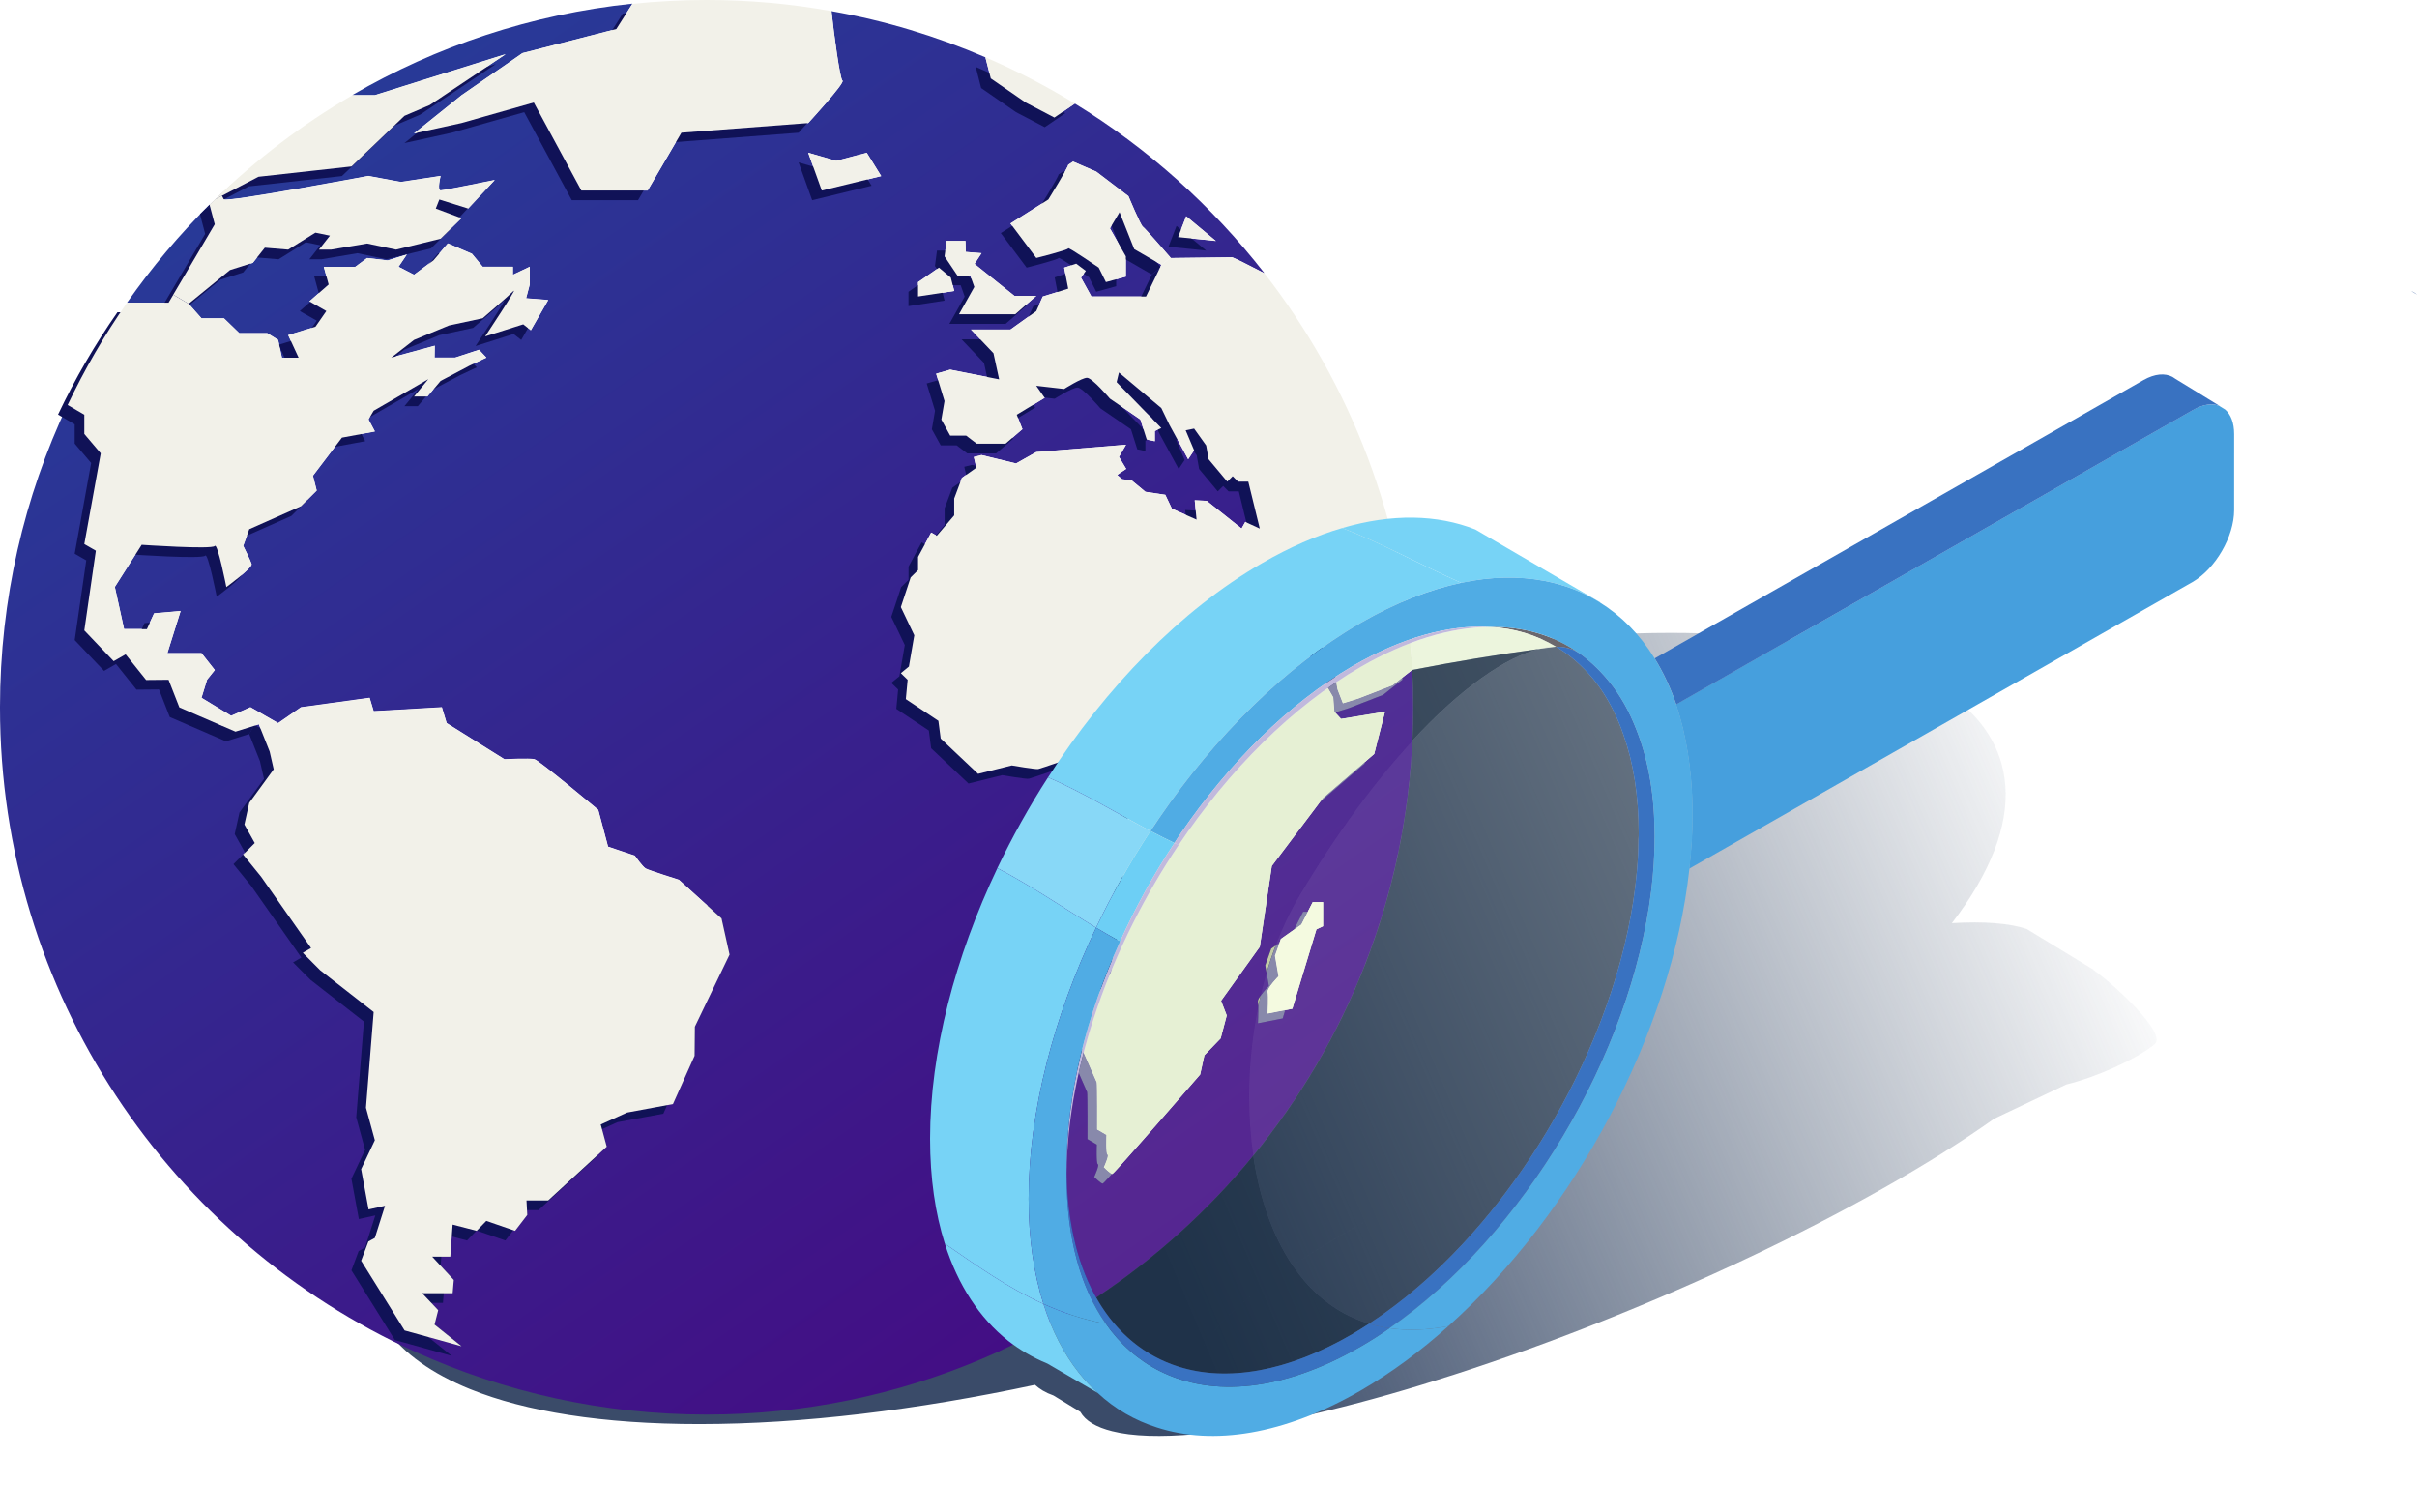 <?xml version="1.0" encoding="UTF-8"?>
<svg width="126.24" height="79" style="fill:none" version="1.1" viewBox="0 0 126.24 79" xmlns="http://www.w3.org/2000/svg" xmlns:cc="http://creativecommons.org/ns#" xmlns:dc="http://purl.org/dc/elements/1.1/" xmlns:rdf="http://www.w3.org/1999/02/22-rdf-syntax-ns#">
 <g transform="matrix(.936 0 0 1 1.219 -5.722e-6)" style="filter:url(#filter0_f_35_3043)">
  <path d="m118.93 54.544c-1.014 0.772-3.221 1.713-4.926 2.1l-4.025 1.787c-7.21 4.785-19.161 10.056-30.117 13.362-2.427 0.736-4.798 1.371-7.062 1.885-5.703 1.294-9.809 1.606-12.04 1.077-0.896-0.208-1.499-0.544-1.779-1.01l-1.49-0.851-0.026-0.011c-0.432-0.142-0.758-0.333-1.014-0.55-6.573 1.313-12.979 2.049-18.728 2.049-5.413 0-9.696-0.653-12.791-1.825-8.556-3.241-8.006-10.454 2.988-18.835 3.966-3.023 8.9-5.892 14.377-8.481l-0.128-0.072c2.265-1.048 4.612-2.048 7.022-2.989h0.167c0.111-0.044 0.222-0.088 0.333-0.133 0.124-0.05 0.248-0.099 0.372-0.148 2.349-0.918 4.755-1.776 7.19-2.575l0.006-0.009c0.108-0.033 0.217-0.068 0.328-0.104 0.046-0.015 0.093-0.03 0.139-0.045l0.012-0.003c0.069-0.022 0.138-0.045 0.206-0.068 0.062-0.021 0.124-0.041 0.185-0.061 0.104-0.032 0.209-0.066 0.314-0.1 0.051-0.016 0.102-0.033 0.154-0.049l0.014-0.003c3.684-1.168 7.439-2.194 11.161-3.042 6.252-1.425 12.437-2.36 18.131-2.67 1.369-0.073 2.719-0.113 4.027-0.113 2.223 0 4.261 0.111 6.098 0.325 2.437 0.278 4.529 0.735 6.269 1.348 1.108 0.389 2.08 0.842 2.9 1.352 2.1 1.306 3.247 2.988 3.401 4.957l1e-3 0.001c0.166 2.103-0.817 4.536-2.983 7.177 1.801-0.099 3.211 0.004 4.175 0.305l3.724 2.124-0.015 0.006c1.056 0.68 4.166 3.326 3.427 3.891z" style="clip-rule:evenodd;fill-rule:evenodd;fill:url(#paint0_linear_35_3043)"/>
 </g>
 <path d="m33.027 0.202-0.835 1.314-4.905 1.259-0.624 0.433v-2e-5l-2.56 1.769-2.48 1.993 2.48-0.543 3.778-1.074 2.484 4.598h3.46l1.766-3.021 6.621-0.503s1.956-2.126 1.789-2.216c-0.128-0.08-0.452-2.453-0.573-3.63 2.802 0.497 5.492 1.314 8.038 2.411l0.282 1.104 1.821 1.258 1.499 0.786 1.072-0.731c3.814 2.337 7.167 5.344 9.904 8.863-0.754-0.389-1.63-0.836-1.7-0.836-0.125 0-3.188 0.04-3.188 0.04l-0.015-0.014c-0.146-0.172-1.334-1.541-1.45-1.621-0.126-0.086-0.754-1.597-0.754-1.597l-1.681-1.28-1.211-0.524-0.252 0.167c0 0.125-1.04 1.813-1.04 1.813l-1.979 1.254 1.35 1.802s1.669-0.418 1.669-0.503c0-0.086 1.59 1.006 1.59 1.006l0.377 0.757 1.042-0.287v-1.058l-0.831-1.465 0.502-0.842 0.765 1.929 1.419 0.821-0.801 1.653h-2.851l-0.544-0.987 0.253-0.353-0.504-0.378-0.629 0.211 0.212 1.094-1.329 0.413-0.34 0.76-1.35 0.967h-2.057l1.172 1.232 0.297 1.365-2.556-0.504-0.734 0.211 0.437 1.426-0.165 0.966 0.462 0.841h0.834l0.55 0.419h1.508l0.88-0.756-0.297-0.754 1.46-0.882-0.442-0.63 1.457 0.167s0.922-0.584 1.197-0.584c0.272 0 1.193 1.087 1.193 1.087l1.593 1.093 0.333 1.048 0.422 0.085v-0.532l0.338-0.157-2.333-2.397 0.121-0.504 2.213 1.858 0.426 0.88 0.976 1.793 0.311-0.467-0.441-1.043 0.441-0.091 0.63 0.881 0.126 0.719 0.977 1.168 0.281-0.283 0.281 0.283h0.534l0.6 2.453-0.756-0.347-0.196 0.347-1.816-1.445-0.629-0.031 0.096 1.008-1.288-0.568-0.346-0.726-1.036-0.156-0.724-0.599-0.494-0.06-0.261-0.222 0.473-0.318-0.376-0.625 0.367-0.634-4.688 0.382-1.057 0.594-1.802-0.438-0.401 0.1 0.13 0.559-0.754 0.534-0.401 1.074v0.881l-0.911 1.068-0.292-0.166-0.684 1.268v0.691l-0.387 0.382-0.512 1.55 0.702 1.472-0.281 1.632-0.421 0.347 0.355 0.347-0.095 1.008 1.7 1.133 0.121 0.925 1.951 1.844 1.762-0.439s1.257 0.216 1.382 0.187c0.126-0.03 1.952-0.625 2.078-0.786 0.126-0.156 1.413-0.252 1.413-0.252l0.222 1.289 1.423-0.127 0.337 0.696-1.334 2.925 0.388 2.614-0.282 0.972v1.45l-0.316 0.379-0.123 1.444-0.708 1.164-0.905 2.649s0.825 1.852 0.86 1.949c0.031 0.095 0.021 2.463 0.021 2.463l0.487 0.282s-0.041 1.002 0.057 1.031c0.094 0.03-0.192 0.661-0.192 0.661s0.346 0.347 0.442 0.347c0.094 0 4.587-5.192 4.587-5.192l0.222-1.006 0.85-0.881 0.317-1.199-0.297-0.766 2.024-2.821 0.627-4.22 2.676-3.554 2.672-2.298 0.563-2.205-2.294 0.377-0.347-0.377-0.059-0.757-1.475-2.546-1.861-4.598 0.317-0.06 1.036 1.984 0.851 1.698 1.118 1.817 0.235 1.298 0.281 0.726 0.815-0.252 1.792-0.696 0.634-0.504 0.376-0.292c0.039 0.65 0.055 1.3 0.055 1.955 0 20.405-16.524 36.942-36.906 36.942-5.413 0-10.553-1.168-15.185-3.263-12.808-5.796-21.721-18.692-21.721-33.679 0-5.651 1.267-11.008 3.531-15.798l0.871 0.509v1.005l0.859 1.012-0.859 4.739 0.603 0.347-0.603 4.165 1.533 1.607 0.625-0.357 1.071 1.34 1.171-0.011 0.564 1.441 2.932 1.268 1.222-0.383 0.564 1.416 0.211 0.927-1.278 1.753-0.252 1.132 0.539 0.967-0.604 0.604 0.936 1.154 2.61 3.725-0.431 0.251 0.91 0.913 2.791 2.18-0.402 5 0.464 1.697-0.716 1.51 0.388 2.104 0.86-0.191-0.532 1.678-0.338 0.187-0.378 1.006 2.27 3.642 0.839 0.231 2.133 0.594-1.409-1.129 0.191-0.754-0.835-0.887h1.59l0.06-0.691-1.127-1.218h0.946l0.121-1.676 1.256 0.326 0.503-0.519 1.5 0.519 0.638-0.83-0.039-0.756h1.131l3.058-2.81-0.312-1.158 1.379-0.624 2.394-0.444 1.128-2.519 0.015-1.521 1.812-3.766-0.419-1.888-2.223-2.014s-1.569-0.494-1.735-0.589c-0.171-0.101-0.569-0.671-0.569-0.671l-1.397-0.468-0.513-1.924s-3.079-2.579-3.33-2.644c-0.251-0.066-1.57 0-1.57 0l-3.019-1.888-0.25-0.826-3.562 0.205-0.21-0.699-3.587 0.494-1.193 0.826-0.733-0.42-0.715-0.407-1.005 0.448-1.55-0.942 0.292-0.947 0.403-0.503-0.695-0.882h-1.782l0.691-2.201-1.384 0.121-0.376 0.821h-1.192l-0.483-2.2 1.403-2.206s3.667 0.252 3.819 0.06c0.145-0.185 0.603 2.147 0.603 2.147s1.384-1.007 1.318-1.199c-0.06-0.191-0.437-0.948-0.437-0.948l0.317-0.875 2.701-1.199 0.82-0.815-0.196-0.775 1.515-1.994 1.72-0.318-0.334-0.629 0.272-0.458 1.284-0.742 1.569-0.906-0.745 0.906h0.699l0.689-0.814 1.495-0.79 0.894-0.424-0.383-0.407-1.241 0.407h-1.082l0.01-0.619-2.273 0.619 1.192-0.927 1.827-0.755 1.76-0.377s1.323-1.134 1.605-1.421c0.281-0.282-1.475 2.368-1.475 2.368l1.987-0.629 0.397 0.312 0.906-1.576-1.157-0.091 0.192-0.726v-0.92l-0.881 0.418v-0.418h-1.575l-0.564-0.68-1.258-0.54-0.754 0.882-1.011 0.755-0.81-0.418 0.438-0.65-0.092-0.367 1.851-0.454 1.092-1.072-1.343-0.504 0.186-0.473 1.508 0.473 1.384-1.485s-2.64 0.543-2.827 0.543c-0.186 0 0-0.755 0-0.755l-2.077 0.316-1.696-0.316s-7.358 1.384-7.545 1.224l-0.101-0.197 1.907-0.992 4.858-0.538 2.766-2.644 1.319-0.564 3.964-2.649-6.83 2.141h-1.179c4.382-2.549 9.341-4.22 14.628-4.775zm12.244 7.777 0.754 1.218-3.102 0.755-0.71-1.973 1.464 0.422zm4.392 6.521 0.177 0.699-1.888 0.288v-0.75l1.091-0.757zm4.462 0.952-1.096 0.962h-2.939l0.799-1.426-0.21-0.591h-0.669l-0.675-1.006 0.106-0.806h0.986l0.015 0.574 0.824 0.066-0.367 0.559 2.083 1.667zm9.381-2.866-1.973-0.201 0.423-1.089zm5.597 34.536v1.258l-0.346 0.162-1.258 4.149-1.293 0.252s0.046-0.932 0-1.129c-0.04-0.2 0.568-0.821 0.568-0.821l-0.184-1.072 0.311-0.877 1.065-0.755 0.598-1.169zm-47.942-34.197 0.092 0.366-1.005 0.313-1.073-0.127-0.623 0.464h-1.64l0.252 0.92-1.006 0.881 0.885 0.506-0.569 0.82-1.423 0.438 0.544 1.179h-0.871l-0.197-0.927-0.568-0.356h-1.46l-0.803-0.775h-1.172l-0.669-0.756 2.158-1.763 1.193-0.378 0.628-0.79 1.218 0.1 1.423-0.886 0.759 0.156-0.573 0.73h0.635l1.881-0.318 1.509 0.318zm-9.943-1.21-0.272-1.027c-1.584 1.572-3.027 3.285-4.311 5.122h2.168l0.247-0.417z" style="clip-rule:evenodd;fill-rule:evenodd;fill:url(#paint1_linear_35_3043)"/>
 <path d="m68.599 47.625v1.259l-0.345 0.161-1.258 4.15-1.295 0.251s0.047-0.931 0-1.126c-0.039-0.203 0.569-0.821 0.569-0.821l-0.186-1.073 0.312-0.877 1.066-0.755 0.599-1.168z" style="fill:#101257"/>
 <path d="m73.253 35.499-0.378 0.292-0.633 0.504-1.792 0.696-0.813 0.25-0.282-0.724-0.237-1.299-1.116-1.817-0.85-1.697-1.036-1.984-0.315 0.06 1.861 4.598 1.474 2.547 0.06 0.755 0.347 0.379 2.292-0.379-0.562 2.205-2.672 2.297-2.675 3.556-0.629 4.221-2.022 2.82 0.296 0.765-0.315 1.199-0.851 0.882-0.22 1.006s-4.493 5.191-4.59 5.191c-0.096 0-0.442-0.346-0.442-0.346s0.286-0.63 0.192-0.66c-0.095-0.03-0.056-1.031-0.056-1.031l-0.487-0.283s0.009-2.366-0.021-2.461c-0.035-0.097-0.86-1.95-0.86-1.95l0.906-2.648 0.709-1.164 0.122-1.445 0.317-0.379v-1.451l0.282-0.971-0.388-2.613 1.334-2.926-0.337-0.693-1.425 0.123-0.222-1.288s-1.286 0.096-1.412 0.252c-0.127 0.163-1.953 0.758-2.078 0.786-0.125 0.03-1.383-0.186-1.383-0.186l-1.761 0.437-1.951-1.842-0.121-0.926-1.7-1.132 0.096-1.009-0.357-0.347 0.423-0.346 0.282-1.633-0.705-1.47 0.513-1.551 0.388-0.382v-0.691l0.683-1.269 0.293 0.167 0.909-1.068v-0.881l0.403-1.072 0.754-0.535-0.131-0.558 0.403-0.101 1.802 0.438 1.055-0.594 4.688-0.383-0.366 0.634 0.377 0.624-0.471 0.318 0.259 0.222 0.493 0.06 0.724 0.599 1.038 0.156 0.347 0.726 1.287 0.569-0.095-1.007 0.628 0.031 1.816 1.444 0.197-0.347 0.754 0.347-0.598-2.452h-0.534l-0.281-0.281-0.283 0.281-0.974-1.169-0.127-0.72-0.629-0.881-0.442 0.09 0.442 1.042-0.311 0.469-0.976-1.792-0.427-0.881-2.213-1.858-0.121 0.502 2.334 2.398-0.337 0.156v0.535l-0.422-0.086-0.332-1.048-1.595-1.093s-0.922-1.087-1.194-1.087c-0.276 0-1.196 0.584-1.196 0.584l-1.459-0.167 0.442 0.629-1.458 0.882 0.297 0.756-0.88 0.755h-1.509l-0.548-0.418h-0.835l-0.464-0.842 0.166-0.967-0.436-1.425 0.734-0.211 2.556 0.504-0.296-1.365-1.174-1.234h2.058l1.348-0.966 0.343-0.761 1.327-0.414-0.211-1.092 0.628-0.211 0.504 0.378-0.251 0.352 0.544 0.987h2.85l0.8-1.653 0.482-0.371 0.017 0.014s3.063-0.04 3.188-0.04c0.07 0 0.945 0.449 1.7 0.836l5e-3 0.006c4.493 5.776 7.305 12.932 7.707 20.717z" style="fill:#101257"/>
 <path d="m49.158 15.002 0.177 0.701-1.885 0.287v-0.75l1.091-0.756z" style="fill:#101257"/>
 <path d="m53.62 15.954-1.096 0.962h-2.938l0.8-1.426-0.21-0.589h-0.67l-0.673-1.008 0.106-0.804h0.986l0.015 0.573 0.824 0.065-0.367 0.559 2.082 1.667z" style="fill:#101257"/>
 <path d="m63.001 13.09-1.971-0.203 0.421-1.087z" style="fill:#101257"/>
 <path d="m60.636 13.965-0.482 0.371-1.418-0.82-0.764-1.929-0.502 0.841 0.828 1.465v1.058l-1.042 0.287-0.375-0.756s-1.591-1.092-1.591-1.007c0 0.085-1.67 0.503-1.67 0.503l-1.348-1.803 1.977-1.253s1.042-1.687 1.042-1.812l0.253-0.167 1.21 0.525 1.682 1.278s0.629 1.512 0.754 1.597c0.116 0.081 1.304 1.449 1.448 1.622z" style="fill:#101257"/>
 <path d="m55.638 5.913-1.072 0.729-1.5-0.784-1.821-1.26-0.282-1.104c1.62 0.696 3.184 1.506 4.674 2.418z" style="fill:#101257"/>
 <path d="m44.768 8.482 0.755 1.219-3.104 0.756-0.709-1.975 1.463 0.423z" style="fill:#101257"/>
 <path d="m37.181 48.476 0.417 1.888-1.811 3.768-0.014 1.52-1.127 2.519-2.395 0.443-1.378 0.623 0.312 1.159-3.06 2.811h-1.131l0.04 0.755-0.639 0.831-1.5-0.518-0.501 0.518-1.258-0.328-0.122 1.678h-0.944l1.126 1.217-0.06 0.691h-1.59l0.835 0.886-0.192 0.755 1.408 1.129-2.132-0.596-0.84-0.231-2.269-3.642 0.377-1.006 0.337-0.187 0.534-1.676-0.861 0.191-0.388-2.105 0.715-1.512-0.463-1.696 0.403-5.001-2.792-2.181-0.91-0.912 0.432-0.251-2.61-3.727-0.936-1.153 0.604-0.604-0.538-0.967 0.251-1.132 1.278-1.752-0.212-0.928-0.563-1.414 0.272-0.479 0.734 0.418 1.193-0.826 3.586-0.492 0.212 0.698 3.561-0.206 0.251 0.826 3.019 1.889s1.316-0.065 1.569 0c0.252 0.065 3.328 2.644 3.328 2.644l0.514 1.923 1.398 0.469s0.397 0.568 0.569 0.67c0.166 0.096 1.734 0.588 1.734 0.588z" style="fill:#101257"/>
 <path d="m25.336 9.912-1.383 1.486-1.509-0.474-0.186 0.474 1.342 0.503-1.091 1.073-1.851 0.453-0.477 0.116-1.509-0.318-1.881 0.318h-0.633l0.573-0.732-0.76-0.156-1.422 0.888-1.219-0.103-0.628 0.79-1.193 0.378-2.157 1.763-0.805-0.478 2.169-3.676-0.272-1.028c0.09-0.085 0.181-0.175 0.272-0.266l0.009-0.006 0.368-0.19 0.101 0.196c0.187 0.16 7.544-1.223 7.544-1.223l1.696 0.318 2.077-0.318s-0.186 0.756 0 0.756 2.827-0.545 2.827-0.545z" style="fill:#101257"/>
 <path d="m28.127 16.181-0.904 1.576-0.397-0.313-1.987 0.631s1.756-2.65 1.474-2.366c-0.282 0.286-1.603 1.419-1.603 1.419l-1.761 0.377-1.826 0.755-1.192 0.926 2.273-0.619-0.01 0.619h1.082l1.242-0.407 0.382 0.407-0.894 0.424-1.495 0.79-0.688 0.816h-0.7l0.744-0.906-1.569 0.906-1.283 0.741-0.272 0.458 0.332 0.629-1.72 0.318-1.515 1.994 0.198 0.775-0.82 0.816-2.701 1.198-0.317 0.877s0.378 0.755 0.438 0.946c0.065 0.192-1.319 1.199-1.319 1.199s-0.457-2.332-0.602-2.145c-0.151 0.191-3.818-0.06-3.818-0.06l-1.404 2.205 0.484 2.2h1.192l0.377-0.82 1.383-0.122-0.689 2.202h1.78l0.695 0.881-0.403 0.503-0.292 0.949 1.55 0.941 1.006-0.449 0.714 0.408-0.272 0.479-1.223 0.382-2.931-1.269-0.563-1.441-1.174 0.011-1.071-1.339-0.623 0.358-1.534-1.607 0.604-4.165-0.604-0.349 0.86-4.738-0.86-1.012v-1.008l-0.87-0.509c0.891-1.873 1.926-3.661 3.102-5.343h2.17l0.246-0.417 0.805 0.478 0.669 0.756h1.173l0.805 0.776h1.459l0.568 0.356 0.196 0.926h0.87l-0.542-1.177 1.422-0.438 0.569-0.821-0.884-0.503 1.004-0.882-0.251-0.922h1.64l0.623-0.464 1.071 0.127 1.006-0.313-0.437 0.65 0.809 0.417 1.012-0.754 0.753-0.881 1.258 0.539 0.564 0.679h1.573v0.417l0.879-0.417v0.922l-0.19 0.724z" style="fill:#101257"/>
 <path d="m43.5 4.715c0.166 0.091-1.791 2.216-1.791 2.216l-6.619 0.504-1.766 3.022h-3.46l-2.484-4.598-3.779 1.071-2.479 0.543 2.479-1.993 2.562-1.767 0.624-0.433 4.904-1.258 0.835-1.315c1.273-0.132 2.571-0.202 3.878-0.202 2.223 0 4.406 0.197 6.524 0.579 0.12 1.179 0.442 3.55 0.573 3.631z" style="fill:#101257"/>
 <path d="m25.905 3.34-3.964 2.649-1.318 0.563-2.765 2.644-4.86 0.538-1.906 0.992-0.368 0.19c2.153-2.09 4.562-3.922 7.173-5.438h1.177z" style="fill:#101257"/>
 <path d="m69.102 47.121v1.258l-0.346 0.162-1.258 4.149-1.293 0.252s0.046-0.932 0-1.129c-0.04-0.2 0.568-0.821 0.568-0.821l-0.184-1.072 0.311-0.877 1.065-0.755 0.598-1.169z" style="fill:#f2f1e9"/>
 <path d="m73.756 34.995-0.376 0.292-0.634 0.504-1.792 0.696-0.815 0.252-0.281-0.726-0.235-1.298-1.118-1.817-0.851-1.698-1.036-1.984-0.317 0.06 1.861 4.598 1.475 2.546 0.059 0.757 0.347 0.377 2.294-0.377-0.564 2.205-2.672 2.298-2.676 3.554-0.627 4.22-2.024 2.821 0.297 0.766-0.317 1.199-0.85 0.881-0.222 1.006s-4.493 5.192-4.587 5.192c-0.096 0-0.442-0.347-0.442-0.347s0.286-0.631 0.192-0.661c-0.098-0.029-0.057-1.031-0.057-1.031l-0.487-0.282s0.01-2.367-0.021-2.463c-0.035-0.097-0.86-1.949-0.86-1.949l0.905-2.649 0.708-1.164 0.123-1.444 0.316-0.379v-1.45l0.282-0.972-0.388-2.614 1.334-2.926-0.337-0.696-1.423 0.127-0.222-1.289s-1.288 0.096-1.413 0.252c-0.126 0.162-1.952 0.756-2.078 0.786-0.125 0.029-1.382-0.187-1.382-0.187l-1.762 0.438-1.951-1.844-0.121-0.925-1.7-1.133 0.095-1.008-0.355-0.347 0.421-0.347 0.281-1.632-0.702-1.472 0.512-1.55 0.387-0.382v-0.691l0.684-1.268 0.292 0.166 0.911-1.068v-0.881l0.401-1.074 0.754-0.534-0.13-0.559 0.401-0.1 1.802 0.438 1.057-0.594 4.688-0.383-0.367 0.634 0.376 0.625-0.473 0.318 0.261 0.222 0.494 0.06 0.725 0.599 1.036 0.156 0.346 0.726 1.288 0.569-0.096-1.008 0.629 0.031 1.816 1.445 0.196-0.347 0.756 0.347-0.6-2.453h-0.534l-0.281-0.283-0.281 0.283-0.977-1.169-0.126-0.719-0.63-0.882-0.441 0.091 0.441 1.043-0.311 0.467-0.976-1.793-0.426-0.88-2.213-1.858-0.121 0.504 2.333 2.397-0.338 0.157v0.532l-0.422-0.085-0.333-1.048-1.593-1.093s-0.921-1.087-1.193-1.087c-0.275 0-1.197 0.584-1.197 0.584l-1.457-0.167 0.442 0.63-1.46 0.882 0.297 0.754-0.88 0.757h-1.508l-0.55-0.419h-0.834l-0.462-0.841 0.165-0.966-0.437-1.426 0.734-0.211 2.556 0.504-0.297-1.365-1.172-1.232h2.057l1.35-0.967 0.34-0.76 1.329-0.413-0.212-1.094 0.629-0.211 0.504 0.378-0.253 0.353 0.544 0.987h2.851l0.801-1.653 0.482-0.371 0.015 0.014s3.063-0.04 3.188-0.04c0.07 0 0.947 0.447 1.7 0.836l0.004 0.004c4.493 5.777 7.305 12.933 7.707 20.718z" style="fill:#f2f1e9"/>
 <path d="m49.662 14.499 0.177 0.699-1.888 0.288v-0.75l1.091-0.757z" style="fill:#f2f1e9"/>
 <path d="m54.124 15.452-1.096 0.962h-2.939l0.799-1.426-0.21-0.591h-0.669l-0.675-1.006 0.106-0.806h0.986l0.015 0.574 0.824 0.066-0.367 0.559 2.083 1.667z" style="fill:#f2f1e9"/>
 <path d="m63.505 12.585-1.973-0.201 0.423-1.089z" style="fill:#f2f1e9"/>
 <path d="m61.141 13.462-0.482 0.371-1.419-0.821-0.765-1.929-0.502 0.842 0.831 1.465v1.058l-1.042 0.287-0.377-0.757s-1.59-1.092-1.59-1.006c0 0.085-1.669 0.503-1.669 0.503l-1.35-1.802 1.979-1.254s1.04-1.687 1.04-1.813l0.252-0.167 1.211 0.524 1.681 1.28s0.628 1.51 0.754 1.597c0.116 0.08 1.304 1.449 1.45 1.621z" style="fill:#f2f1e9"/>
 <path d="m56.141 5.41-1.072 0.73-1.499-0.786-1.821-1.258-0.282-1.104c1.62 0.696 3.185 1.506 4.674 2.418z" style="fill:#f2f1e9"/>
 <path d="m45.27 7.979 0.754 1.218-3.102 0.755-0.71-1.973 1.464 0.422z" style="fill:#f2f1e9"/>
 <path d="m37.685 47.973 0.419 1.888-1.812 3.766-0.015 1.521-1.128 2.519-2.394 0.444-1.379 0.624 0.312 1.158-3.058 2.81h-1.131l0.039 0.756-0.638 0.83-1.5-0.519-0.503 0.519-1.256-0.326-0.121 1.676h-0.946l1.127 1.218-0.06 0.691h-1.59l0.835 0.887-0.191 0.754 1.409 1.129-2.133-0.594-0.839-0.231-2.27-3.642 0.378-1.006 0.338-0.187 0.532-1.678-0.86 0.191-0.388-2.104 0.716-1.51-0.464-1.697 0.402-5-2.791-2.18-0.91-0.913 0.431-0.251-2.61-3.725-0.936-1.154 0.604-0.604-0.539-0.967 0.252-1.132 1.278-1.753-0.211-0.927-0.564-1.416 0.272-0.478 0.733 0.419 1.193-0.826 3.587-0.494 0.21 0.699 3.562-0.205 0.25 0.826 3.019 1.888s1.319-0.066 1.57 0c0.251 0.065 3.33 2.644 3.33 2.644l0.513 1.924 1.397 0.468s0.398 0.569 0.569 0.671c0.166 0.095 1.735 0.589 1.735 0.589z" style="fill:#f2f1e9"/>
 <path d="m25.839 9.409-1.384 1.485-1.508-0.473-0.186 0.473 1.342 0.504-1.092 1.072-1.851 0.454-0.477 0.114-1.509-0.318-1.881 0.318h-0.634l0.573-0.73-0.759-0.156-1.423 0.886-1.218-0.1-0.628 0.79-1.193 0.378-2.158 1.763-0.805-0.478 2.168-3.677-0.272-1.027c0.091-0.086 0.18-0.177 0.272-0.267l0.01-0.006 0.366-0.191 0.101 0.197c0.187 0.16 7.545-1.224 7.545-1.224l1.696 0.316 2.076-0.316s-0.186 0.755 0 0.755c0.187 0 2.827-0.543 2.827-0.543z" style="fill:#f2f1e9"/>
 <path d="m28.631 15.679-0.906 1.575-0.397-0.312-1.987 0.629s1.756-2.65 1.475-2.368c-0.283 0.287-1.605 1.421-1.605 1.421l-1.759 0.377-1.827 0.755-1.192 0.927 2.273-0.62-0.01 0.62h1.082l1.241-0.407 0.383 0.407-0.894 0.424-1.495 0.79-0.689 0.814h-0.699l0.745-0.906-1.569 0.906-1.284 0.742-0.272 0.458 0.334 0.629-1.72 0.318-1.515 1.994 0.196 0.775-0.82 0.815-2.701 1.199-0.317 0.875s0.377 0.757 0.437 0.948c0.067 0.192-1.317 1.199-1.317 1.199s-0.458-2.331-0.603-2.147c-0.152 0.192-3.819-0.06-3.819-0.06l-1.403 2.206 0.484 2.2h1.192l0.376-0.821 1.384-0.121-0.691 2.201h1.782l0.695 0.882-0.403 0.503-0.292 0.947 1.55 0.942 1.005-0.448 0.715 0.408-0.272 0.478-1.222 0.383-2.932-1.268-0.564-1.441-1.171 0.011-1.071-1.34-0.625 0.357-1.533-1.607 0.603-4.165-0.603-0.347 0.859-4.739-0.859-1.012v-1.005l-0.871-0.509c0.891-1.873 1.927-3.661 3.104-5.343h2.168l0.247-0.417 0.805 0.478 0.669 0.756h1.172l0.803 0.775h1.46l0.568 0.356 0.197 0.927h0.871l-0.544-1.179 1.423-0.438 0.569-0.82-0.885-0.506 1.006-0.881-0.252-0.921h1.64l0.623-0.464 1.073 0.127 1.005-0.313-0.438 0.65 0.81 0.418 1.011-0.755 0.754-0.882 1.258 0.54 0.564 0.68h1.575v0.418l0.881-0.418v0.921l-0.192 0.726z" style="fill:#f2f1e9"/>
 <path d="m44.002 4.211c0.166 0.091-1.79 2.216-1.79 2.216l-6.621 0.504-1.766 3.021h-3.46l-2.485-4.598-3.778 1.073-2.48 0.543 2.48-1.993 2.56-1.769 0.624-0.433 4.905-1.259 0.835-1.314c1.272-0.131 2.571-0.202 3.879-0.202 2.224 0 4.406 0.198 6.524 0.581 0.121 1.178 0.445 3.55 0.573 3.63z" style="fill:#f2f1e9"/>
 <path d="m26.408 2.836-3.964 2.65-1.319 0.564-2.766 2.644-4.858 0.538-1.907 0.992-0.366 0.191c2.152-2.089 4.561-3.923 7.171-5.438h1.179z" style="fill:#f2f1e9"/>
 <path d="m126.24 15.391-0.307-0.19c0.113 0.042 0.218 0.106 0.307 0.19z" style="fill:#5a7bb3"/>
 <path d="m116.69 22.673c0-0.584-0.171-1.02-0.466-1.28l-0.307-0.19c-0.377-0.153-0.867-0.093-1.398 0.218l-0.406 0.231-26.577 15.141c0.524 1.565 0.826 3.378 0.861 5.434v0.342c0 0.916-0.054 1.86-0.171 2.805l26.292-14.976c1.197-0.692 2.171-2.374 2.171-3.756z" style="fill:#469fdd"/>
 <path d="m113.62 19.786 2.312 1.416c-0.376-0.153-0.867-0.093-1.397 0.218l-0.406 0.231-26.577 15.141c-0.306-0.885-0.685-1.688-1.127-2.402l25.532-14.54c0.591-0.335 1.121-0.371 1.511-0.165l0.117 0.077z" style="fill:#3972c1"/>
 <path d="m80.402 33.894c0.307-0.075 0.596-0.113 0.864-0.114-0.288 0.037-0.575 0.074-0.864 0.114z" style="fill:#f8fce8"/>
 <path d="m70.469 68.735c0.331 0.161 0.678 0.297 1.042 0.405 0.629-0.41 1.248-0.86 1.855-1.344 0 0 0-1e-4 1e-4 -1e-4 2.819-2.253 5.362-5.269 7.388-8.626h-1e-4c2.293-3.799 3.925-8.036 4.554-12.105 0.164-1.087 0.266-2.161 0.27-3.217 0.013-0.113 0.013-0.225 0.013-0.331 0-1.954-0.278-3.674-0.797-5.139-0.306-0.891-0.701-1.676-1.173-2.374-0.259-0.383-0.55-0.726-0.861-1.043-0.449-0.463-0.945-0.857-1.481-1.182h-0.012c-0.288 0.036-0.575 0.074-0.864 0.114-1.744 0.422-4.08 2.03-6.631 4.792-0.379 8.21-3.434 15.718-8.314 21.674 0.319 2.171 0.993 4.17 2.057 5.738 1.292-0.861 2.758-1.74 4.356-2.618-1.597 0.879-3.063 1.758-4.356 2.618 0.774 1.141 1.755 2.054 2.954 2.637h-1e-4z" style="clip-rule:evenodd;fill-opacity:.5;fill-rule:evenodd;fill:#15283d"/>
 <path d="m65.457 60.359c-0.146-1-0.218-2.036-0.218-3.082 0-1.58 0.165-3.185 0.482-4.726 0.009 0.343-0.019 0.895-0.019 0.895l1.295-0.251 0.131-0.431 0.372-0.072 1.258-4.149 0.346-0.162v-1.258h-0.54l-0.258 0.504h-0.243l-0.48 0.937-0.682 0.483-0.07 0.196-0.204 0.144c0.352-0.936 0.768-1.816 1.245-2.615 1.982-3.329 4-6.029 5.9-8.086-0.379 8.21-3.434 15.718-8.314 21.674zm0.383-8.354c0.093-0.405 0.197-0.803 0.311-1.194l0.119 0.687s-0.262 0.267-0.431 0.507z" style="fill-opacity:.15;fill:#fff"/>
 <path d="m65.702 53.446s0.027-0.552 0.019-0.895c0.038-0.183 0.077-0.365 0.12-0.545 0.169-0.241 0.431-0.507 0.431-0.507l-0.119-0.687c0.142-0.487 0.301-0.964 0.474-1.426l0.204-0.145-0.241 0.68 0.184 1.072s-0.607 0.62-0.568 0.821c0.046 0.196 0 1.129 0 1.129l0.922-0.179-0.131 0.431zm1.88-4.884 0.48-0.937h0.243l-0.34 0.665z" style="fill-opacity:.5;fill:#fff"/>
 <path d="m66.206 52.943s0.046-0.932 0-1.129c-0.04-0.2 0.568-0.821 0.568-0.821l-0.184-1.072 0.241-0.68 0.07-0.196 0.682-0.483 0.383-0.272 0.34-0.665 0.258-0.504h0.54v1.258l-0.346 0.162-1.258 4.149-0.372 0.072z" style="fill:#f4fae0"/>
 <path d="m80.642 30.337c-1.322-0.247-2.779-0.224-4.325 0.106-2.076-0.914-4.117-2.059-6.211-2.863 2.595-0.762 4.968-0.709 6.949 0.076l2.218 1.294 4.294 2.504-0.006 0.012c-0.879-0.556-1.858-0.927-2.918-1.129z" style="fill:#77d3f6"/>
 <path d="m77.798 32.741c1.758-0.024 3.321 0.43 4.625 1.339-0.319-0.199-0.702-0.3-1.144-0.3h-0.006c-1.02-0.614-2.188-0.969-3.474-1.039z" style="fill:#6a676d"/>
 <path d="m73.756 34.996v-0.001c-0.024-0.47-0.057-0.938-0.099-1.403 1.454-0.553 2.835-0.828 4.112-0.85h0.029c1.285 0.07 2.453 0.425 3.473 1.038-0.002 0-0.004 8e-4 -5e-3 8e-4 -0.269 5e-4 -0.557 0.039-0.864 0.113-2.181 0.295-4.404 0.665-6.646 1.102z" style="fill:#ecf5dd"/>
 <path d="m61.555 71.384c0.749 0.236 1.558 0.358 2.414 0.358 2.006 0 4.277-0.666 6.675-2.065 0.289-0.172 0.579-0.348 0.867-0.538-0.365-0.109-0.711-0.244-1.042-0.405-1e-4 0 0 0 0 0-1.199-0.584-2.18-1.496-2.954-2.637-1.064-1.568-1.738-3.567-2.057-5.738-2.344 2.861-5.112 5.367-8.204 7.415 1.019 1.809 2.497 3.038 4.302 3.61zm4.239-4.073c-1.89 1.474-2.943 2.698-3.232 3.642-1e-4 0 0 0 0 0 0.289-0.944 1.342-2.169 3.232-3.642z" style="clip-rule:evenodd;fill-opacity:.7;fill-rule:evenodd;fill:#15283d"/>
 <path d="m73.811 36.949c0 0.581-0.014 1.161-0.04 1.736 2.551-2.762 4.887-4.369 6.631-4.792-2.181 0.295-4.404 0.665-6.646 1.102 0.04 0.649 0.055 1.299 0.055 1.953z" style="fill-opacity:.7;fill:#15283d"/>
 <path d="m81.268 33.78c-7e-4 2e-4 -0.001 4e-4 -2e-3 4e-4h0.006l-7e-4 -8e-4c-0.001 0-0.002 2e-4 -3e-3 4e-4z" style="fill-opacity:.7;fill:#15283d"/>
 <path d="m57.252 67.775c-0.951-1.69-1.502-3.885-1.545-6.523 0.018-1.692 0.238-3.446 0.634-5.213 0.209 0.471 0.421 0.951 0.438 0.999 0.03 0.095 0.021 2.461 0.021 2.461l0.487 0.283s-0.04 1.001 0.056 1.031c0.095 0.03-0.192 0.66-0.192 0.66s0.347 0.346 0.442 0.346c0.019 0 0.202-0.194 0.484-0.506 0.008 0.002 0.014 0.003 0.02 0.003 0.094 0 4.587-5.192 4.587-5.192l0.222-1.006 0.85-0.881 0.317-1.199-0.297-0.766 2.024-2.821 0.627-4.22 2.527-3.356 2.317-1.992 0.023-0.09 0.48-0.413 0.563-2.205-2.294 0.377-0.314-0.341 0.721-0.222 1.792-0.696 0.633-0.504 0.378-0.292c-0.002-0.036-0.004-0.071-0.006-0.106l0.133-0.106 0.376-0.292v0.001c0.04 0.65 0.055 1.299 0.055 1.953 0 0.581-0.014 1.161-0.04 1.736-1.9 2.057-3.918 4.757-5.9 8.086-0.477 0.798-0.892 1.678-1.245 2.615l-0.23 0.162-0.312 0.877 0.067 0.386c-0.114 0.392-0.218 0.79-0.311 1.194-0.089 0.126-0.152 0.244-0.139 0.314 0.011 0.045 0.017 0.129 0.019 0.231-0.317 1.541-0.482 3.146-0.482 4.726 0 1.046 0.072 2.083 0.218 3.082-2.344 2.861-5.112 5.367-8.204 7.415z" style="fill-opacity:.1;fill:#fff"/>
 <path d="m65.72 52.551c-0.002-0.103-0.008-0.187-0.019-0.231-0.014-0.07 0.05-0.188 0.139-0.314-0.042 0.18-0.082 0.362-0.12 0.545zm0.431-1.74-0.067-0.386 0.311-0.877 0.23-0.162c-0.174 0.462-0.332 0.939-0.474 1.426z" style="fill:#c3cba6"/>
 <path d="m57.593 61.821c-0.095 0-0.442-0.346-0.442-0.346s0.286-0.63 0.192-0.66c-0.095-0.03-0.056-1.031-0.056-1.031l-0.487-0.283s0.009-2.366-0.021-2.461c-0.017-0.048-0.229-0.527-0.438-0.999 0.079-0.353 0.165-0.707 0.258-1.059 0.244 0.549 0.659 1.486 0.684 1.554 0.031 0.095 0.021 2.463 0.021 2.463l0.487 0.282s-0.041 1.002 0.057 1.031c0.094 0.03-0.192 0.661-0.192 0.661s0.305 0.307 0.422 0.344c-0.282 0.312-0.465 0.506-0.484 0.506zm0.376-10.938c0.024-0.059 0.048-0.118 0.072-0.177l-0.006 0.067zm10.985-9.006 0.149-0.198 2.191-1.885-0.023 0.09zm0.775-4.664-0.033-0.036-0.059-0.757-0.282-0.486c0.144-0.102 0.289-0.202 0.434-0.3l0.069 0.379 0.281 0.726 0.815-0.252 1.792-0.696 0.502-0.398c0.001 0.035 0.004 0.07 0.006 0.106l-0.378 0.292-0.633 0.504-1.792 0.696z" style="fill-opacity:.5;fill:#fff"/>
 <path d="m58.097 61.318c-0.006 0-0.012-0.001-0.02-0.003-0.117-0.037-0.422-0.344-0.422-0.344s0.286-0.631 0.192-0.661c-0.098-0.029-0.057-1.031-0.057-1.031l-0.487-0.282s0.01-2.367-0.021-2.463c-0.025-0.068-0.44-1.005-0.684-1.554 0.359-1.37 0.821-2.743 1.37-4.097l0.067-0.11 0.006-0.067c0.942-2.282 2.136-4.508 3.523-6.574 2.194-3.265 4.868-6.136 7.791-8.199l0.282 0.486 0.059 0.757 0.033 0.036 0.314 0.341 2.294-0.377-0.564 2.205-0.48 0.413-2.191 1.884-0.149 0.198-2.527 3.356-0.627 4.22-2.024 2.821 0.297 0.766-0.317 1.199-0.85 0.881-0.222 1.006s-4.493 5.192-4.587 5.192zm12.042-24.581-0.281-0.726-0.069-0.379c0.42-0.282 0.845-0.548 1.273-0.795 0.885-0.511 1.752-0.925 2.595-1.246 0.042 0.466 0.075 0.934 0.099 1.403l-0.376 0.292-0.133 0.106-0.502 0.398-1.792 0.696z" style="fill:#e6f0d4"/>
 <path d="m86.244 46.523c-1.054 8.562-6.677 18.017-13.673 22.854-0.371-0.054-0.724-0.132-1.06-0.237 6.871-4.476 12.493-13.636 13.797-22.074 0.164-1.087 0.266-2.161 0.271-3.217 0.012-0.113 0.012-0.225 0.012-0.331 0-1.954-0.278-3.674-0.797-5.139-0.306-0.891-0.701-1.676-1.173-2.374-0.259-0.383-0.55-0.726-0.861-1.043-0.449-0.463-0.945-0.857-1.481-1.182 0.442 0 0.826 0.101 1.144 0.3l0.136 0.089c0.584 0.436 1.108 0.945 1.581 1.548 0.512 0.655 0.95 1.429 1.292 2.297 0.608 1.494 0.962 3.289 0.984 5.35 0.006 0.112 0.006 0.231 0.006 0.343 0 0.921-0.059 1.867-0.177 2.816z" style="fill:#3972c1"/>
 <path d="m70.106 27.579c2.094 0.803 4.135 1.949 6.211 2.863-1.657 0.349-3.427 1.041-5.255 2.098-3.946 2.285-7.586 5.911-10.5 10.163-0.159 0.231-0.318 0.465-0.471 0.703-1.777-0.934-3.522-2.014-5.35-2.805 3.014-4.695 6.918-8.728 11.184-11.191 1.438-0.832 2.842-1.441 4.18-1.83z" style="fill:#77d3f6"/>
 <path d="m60.58 71.614c2.748 1.382 6.43 1.063 10.482-1.275 0.513-0.296 1.014-0.614 1.509-0.962 0.934 0.135 1.96 0.105 3.079-0.112-1.461 1.316-3 2.451-4.588 3.371-4.005 2.314-7.703 2.871-10.629 1.925-1.168-0.371-2.212-0.973-3.103-1.807-0.354-0.319-0.678-0.672-0.985-1.057-0.779-0.986-1.404-2.191-1.846-3.589 0.986 0.447 2.035 0.803 3.198 1.026l0.035-0.029c0.766 1.105 1.728 1.949 2.848 2.51z" style="fill:#50ace4"/>
 <path d="m60.562 42.703c2.914-4.252 6.554-7.878 10.5-10.163 1.828-1.056 3.598-1.748 5.255-2.098 1.545-0.329 3.002-0.353 4.325-0.106 1.06 0.202 2.04 0.573 2.918 1.129 1.126 0.703 2.095 1.677 2.861 2.923 0.442 0.714 0.82 1.517 1.127 2.402 0.524 1.565 0.825 3.378 0.861 5.434v0.342c0 0.916-0.054 1.86-0.171 2.805-0.932 8.556-5.97 17.98-12.588 23.893-1.12 0.217-2.145 0.247-3.079 0.112 6.996-4.837 12.619-14.292 13.673-22.854 0.118-0.949 0.177-1.895 0.177-2.816 0-0.112 0-0.23-0.006-0.343-0.022-2.061-0.376-3.856-0.984-5.35-0.342-0.867-0.779-1.641-1.292-2.297-0.472-0.603-0.996-1.111-1.581-1.548l-0.136-0.089c-1.304-0.91-2.866-1.363-4.625-1.339h-0.029c-2.119-0.101-4.547 0.555-7.125 2.054-3.345 1.96-6.442 5.055-8.936 8.681-0.123 0.182-0.248 0.366-0.365 0.555-0.419-0.201-0.838-0.408-1.251-0.626 0.154-0.238 0.312-0.472 0.472-0.703z" style="fill:#50ace4"/>
 <path d="m61.707 43.477c2.494-3.626 5.592-6.72 8.936-8.681 2.578-1.5 5.007-2.156 7.125-2.054-2.018 0.035-4.295 0.701-6.707 2.096-3.586 2.072-6.883 5.402-9.498 9.294-0.076-0.03-0.152-0.065-0.223-0.1 0.117-0.19 0.242-0.373 0.365-0.555z" style="fill:#c1b9dd"/>
 <path d="m60.09 43.406c-1.056 1.612-2.011 3.307-2.842 5.049-1.699-1.027-3.404-2.204-5.156-3.111 0.778-1.63 1.663-3.22 2.648-4.743 1.828 0.792 3.573 1.872 5.35 2.805z" style="fill:#88d8f7"/>
 <path d="m58.286 49.057c-0.347-0.195-0.69-0.397-1.037-0.602 0.831-1.742 1.787-3.437 2.842-5.049 0.413 0.217 0.832 0.425 1.251 0.626-1.08 1.624-2.029 3.349-2.832 5.125z" style="fill:#6dcff5"/>
 <path d="m57.248 48.455c-2.212 4.641-3.523 9.601-3.523 14.154 0 2.072 0.272 3.916 0.774 5.499-1.841-0.833-3.456-1.978-5.149-3.147-0.501-1.584-0.772-3.42-0.772-5.48 0-4.547 1.309-9.496 3.515-14.136 1.752 0.907 3.457 2.084 5.156 3.111z" style="fill:#77d3f6"/>
 <path d="m58.51 49.157c0.802-1.776 1.752-3.501 2.832-5.125 0.07 0.034 0.146 0.07 0.223 0.1-3.521 5.244-5.798 11.516-5.857 17.119v-0.295c0-3.791 1.039-7.907 2.803-11.799z" style="fill:#c1b9dd"/>
 <path d="m61.555 71.384c2.506 0.792 5.668 0.29 9.089-1.707 0.288-0.172 0.578-0.348 0.867-0.537 0.337 0.105 0.689 0.183 1.06 0.237-0.494 0.348-0.996 0.666-1.509 0.962-4.052 2.338-7.733 2.657-10.482 1.275-1.12-0.561-2.082-1.405-2.848-2.51-1.286-1.855-2.025-4.434-2.025-7.647v-0.206c0.09 5.463 2.354 9.028 5.848 10.133z" style="fill:#3972c1"/>
 <path d="m57.697 69.134c-1.163-0.223-2.212-0.579-3.198-1.026-0.502-1.582-0.774-3.426-0.774-5.499 0-4.552 1.311-9.513 3.523-14.154 0.347 0.206 0.69 0.408 1.037 0.603l0.225 0.1c-1.764 3.891-2.803 8.008-2.803 11.799v0.295 0.206c0 3.213 0.739 5.793 2.025 7.647z" style="fill:#50ace4"/>
 <path d="m54.682 71.213c-0.731-0.301-1.415-0.703-2.036-1.187l-0.006-0.006c-1.468-1.168-2.601-2.876-3.291-5.06 1.693 1.169 3.308 2.314 5.149 3.148 0.442 1.399 1.067 2.603 1.846 3.589 0.307 0.385 0.631 0.738 0.985 1.057l-2.608-1.522z" style="fill:#77d3f6"/>
 <defs>
  <filter id="filter0_f_35_3043" x="15.03" y="29.056" width="108.01" height="49.944" style="color-interpolation-filters:sRGB" filterUnits="userSpaceOnUse">
   <feFlood flood-opacity="0" result="BackgroundImageFix"/>
   <feBlend in="SourceGraphic" in2="BackgroundImageFix" result="shape"/>
   <feGaussianBlur result="effect1_foregroundBlur_35_3043" stdDeviation="2"/>
  </filter>
  <linearGradient id="paint0_linear_35_3043" x1="68" x2="120" y1="75" y2="51.5" gradientUnits="userSpaceOnUse">
   <stop stop-color="#3A4B69" offset="0"/>
   <stop stop-color="#3A4C66" stop-opacity="0" offset="1"/>
  </linearGradient>
  <linearGradient id="paint1_linear_35_3043" x1="65.5" x2="16.5" y1="74" y2="3.5" gradientTransform="translate(0 -5.722e-6)" gradientUnits="userSpaceOnUse">
   <stop stop-color="#470882" offset="0"/>
   <stop stop-color="#273B98" offset="1"/>
  </linearGradient>
 </defs>
</svg>
